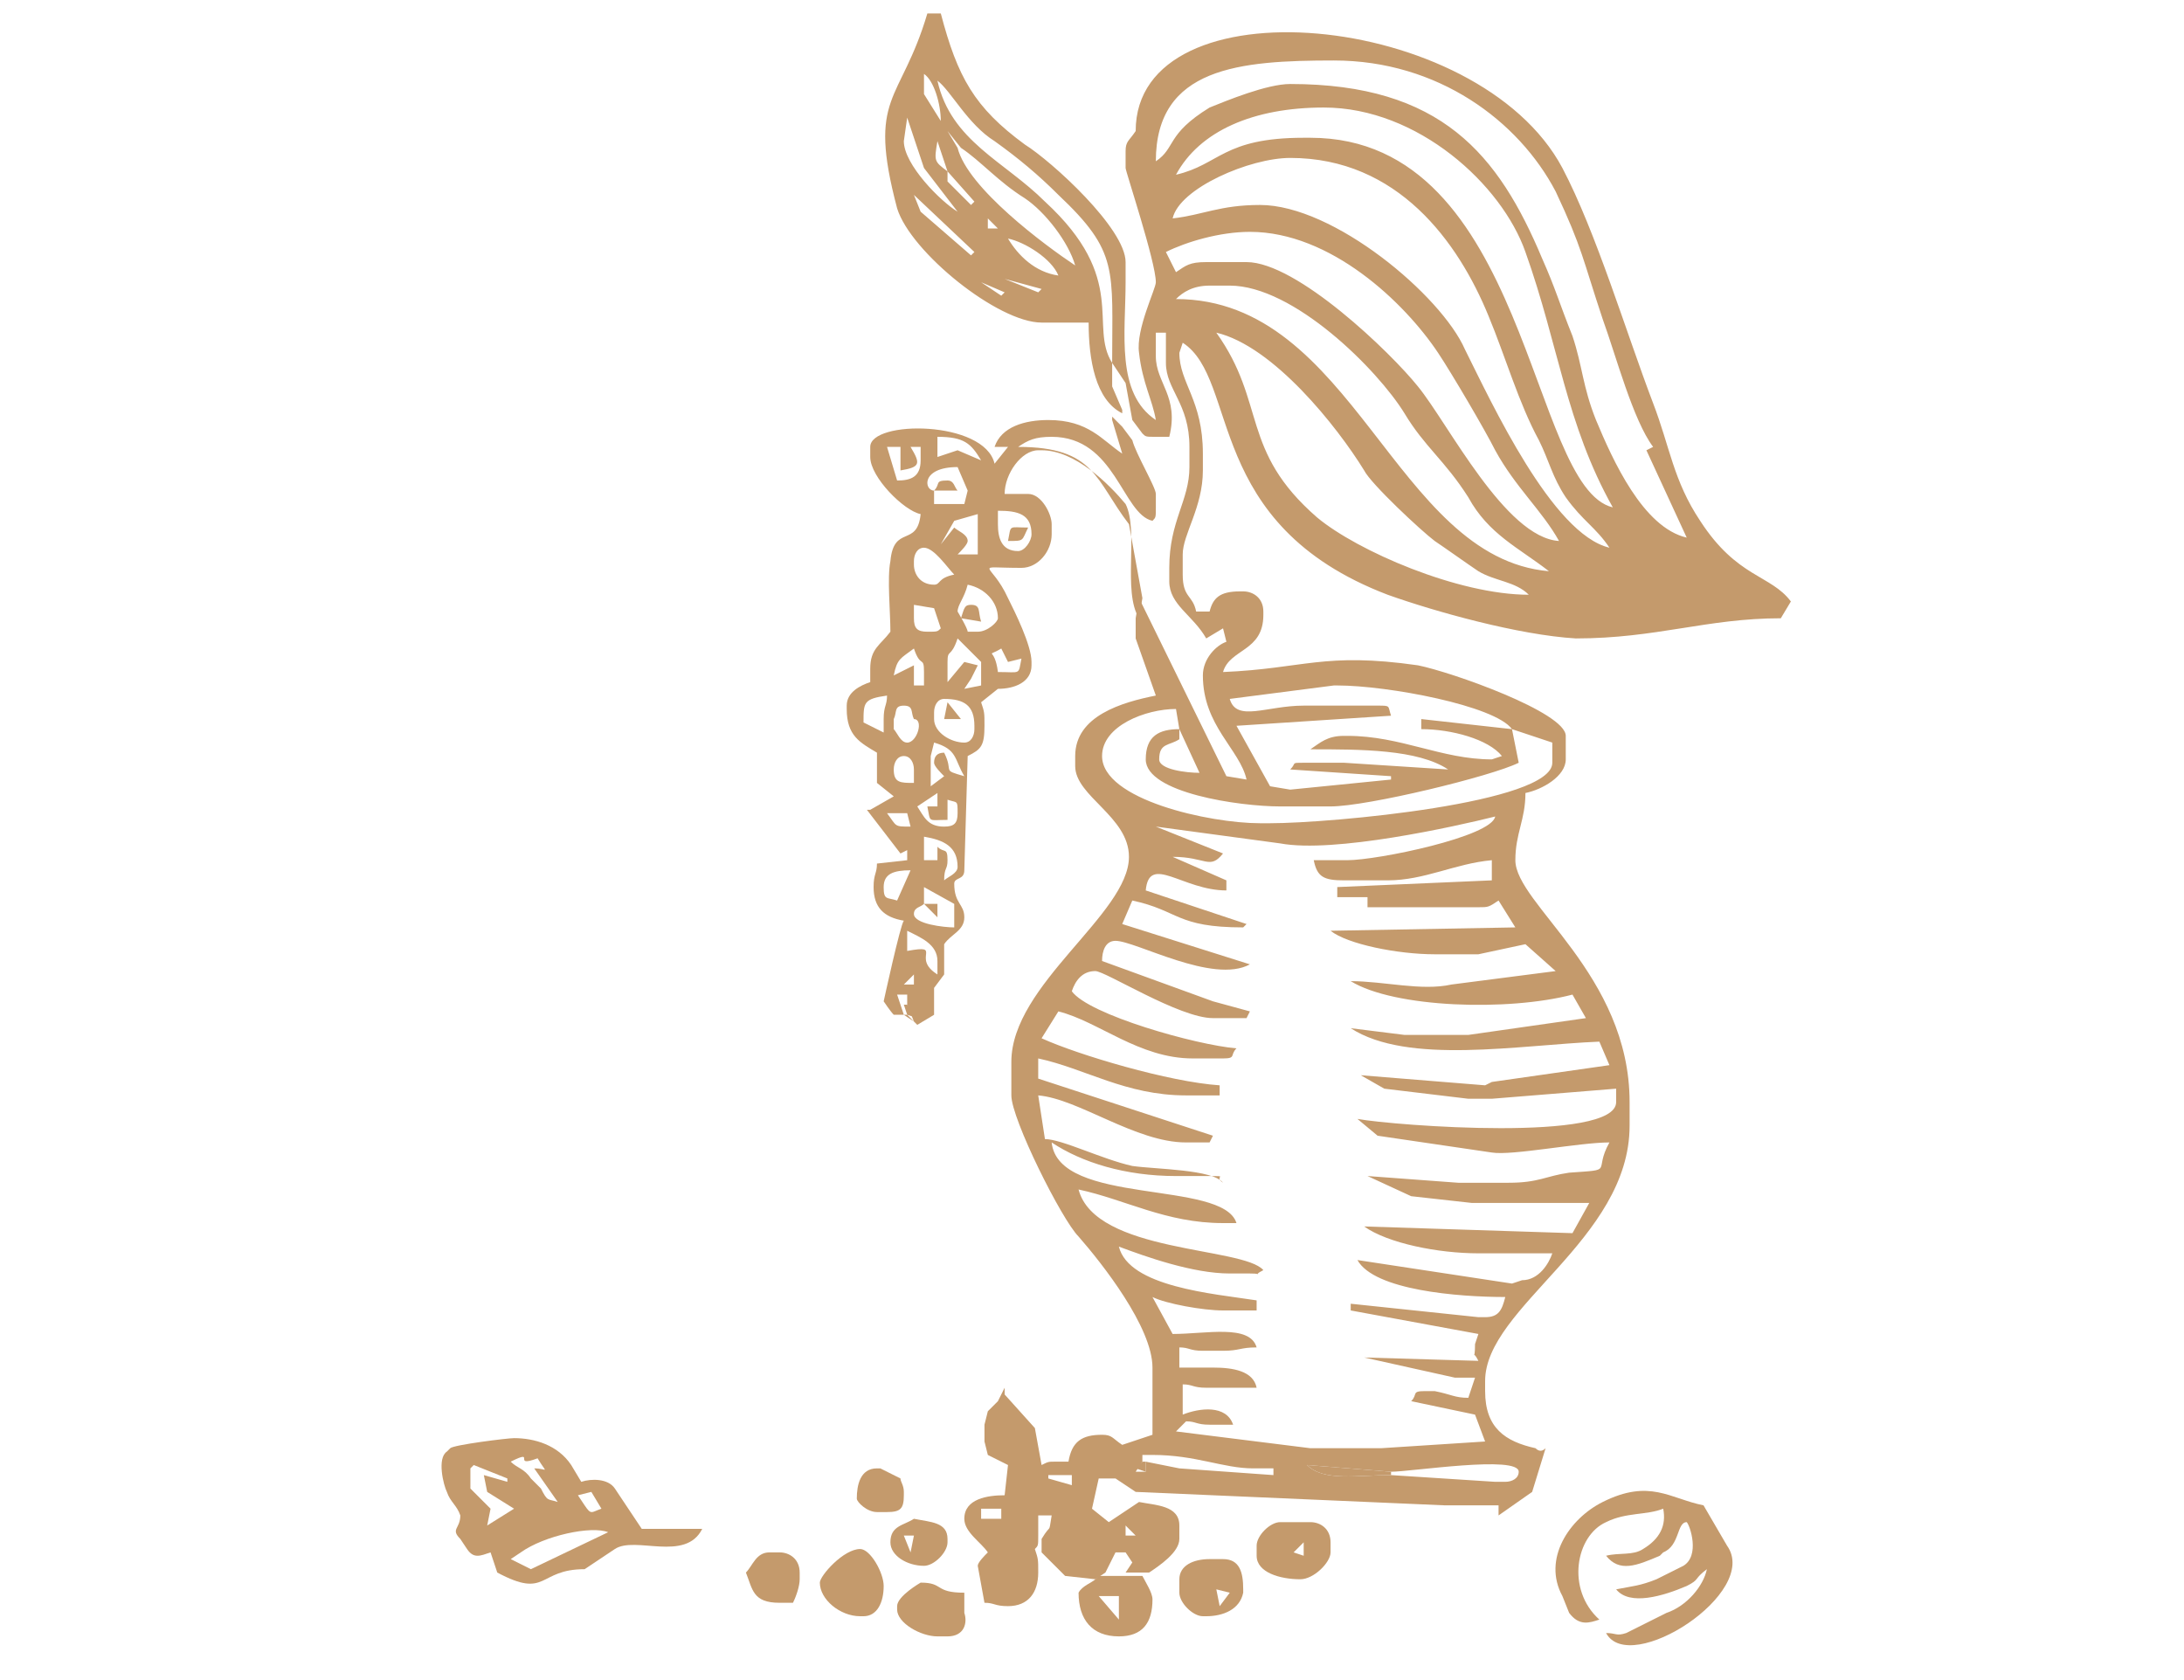<svg enable-background="new 0 0 65 50" height="50" viewBox="0 0 65 50" width="65" xmlns="http://www.w3.org/2000/svg"><g clip-rule="evenodd" fill="#c49a6c" fill-rule="evenodd"><path d="m13.7 45.8.2.3c.2.3.4.2.7.1l.2.6c1.5.8 1.2-.1 2.6-.1l.9-.6c.6-.4 2.1.4 2.6-.6h-1.8l-.8-1.2c-.2-.3-.7-.3-1-.2l-.3-.5c-.4-.6-1.1-.8-1.7-.8-.2 0-1.8.2-1.9.3l-.1.1c-.3.2-.1 1 0 1.2.1.3.3.4.4.7 0 .4-.3.4 0 .7m.3-2.1.1-.1 1 .4v.1l-.7-.2.1.5.8.5-.8.5.1-.5-.6-.6zm1.8.3c-.2-.3-.4-.3-.6-.5.8-.4 0 .2.8-.1.3.5.3.3-.1.3l.7 1c-.3-.1-.3 0-.5-.4zm0 2.7-.6-.3.3-.2c.7-.5 2.1-.8 2.6-.6zm2.1-1.8c-.3.1-.3.2-.5-.1l-.2-.3.4-.1z"/><path d="m41.4 43.8v.1c-1 0-2 .2-2.5-.3z"/><path d="m38.7 47c-.6 0-1.3-.2-1.3-.7v-.3c0-.3.4-.7.7-.7h.9c.3 0 .6.2.6.6v.3c0 .3-.5.8-.9.8m.1-.7v-.4l-.3.3z"/><path d="m35.9 48.1h-.1c-.3 0-.7-.4-.7-.7v-.4c0-.4.4-.6.9-.6h.4c.5 0 .6.4.6.9v.1c-.1.5-.6.7-1.1.7m.3-.8.1.5.3-.4z"/><path d="m34 43.5h.1v.3l-.3-.1z"/><path d="m32.6 47 .1-.1h.6.7c.1.2.3.5.3.7 0 .7-.3 1.1-1 1.1-.8 0-1.2-.5-1.2-1.3.1-.2.4-.3.5-.4m.7 1.2v-.7h-.6z"/><path d="m30 16.1c.1-.5 0-.4.6-.4-.2.4-.1.4-.6.4"/><path d="m28.9 18c.3 0 .2.2.3.5l-.6-.1c.1-.3.1-.4.3-.4"/><path d="m28.1 21.4.1-.5.4.5z"/><path d="m27.8 14.6c.2-.2 0-.3.4-.3.2 0 .2.2.3.3z"/><path d="m27.5 26.9h.4v.4z"/><path d="m27 30.2-.1-.3h.1l.3.4z"/><path d="m28.2 48.7h-.3c-.5 0-1.2-.4-1.2-.8v-.1c0-.3.7-.7.7-.7.7 0 .4.3 1.3.3v.6c.1.3 0 .7-.5.7"/><path d="m27.5 46.6c-.5 0-1-.3-1-.7 0-.5.4-.5.7-.7.5.1 1 .1 1 .6v.1c0 .3-.4.7-.7.7m-.4-.4.1-.5h-.3z"/><path d="m34 17.8-.1.6c-.5-.8 0-2.6-.4-3.4-.5-.6-1.5-1.6-2.5-1.6h-.1c-.5 0-1 .7-1 1.3h.7c.4 0 .7.6.7.9v.3c0 .5-.4 1-.9 1-1.5 0-.9-.2-.4.9.2.4.7 1.4.7 1.9v.1c0 .5-.5.7-1 .7l-.5.4c.1.3.1.3.1.7 0 .6-.1.7-.5.9l-.1 3.4c0 .3-.3.2-.3.4 0 .6.3.6.3 1s-.4.5-.6.8v.9l-.3.4v.8l-.5.3-.3-.3h-.4c-.1-.1-.3-.4-.3-.4s.5-2.3.6-2.4c-.6-.1-.9-.4-.9-1 0-.4.1-.4.1-.7l.9-.1v-.3l-.2.1-1-1.3h.1l.7-.4-.5-.4v-.9c-.5-.3-.9-.5-.9-1.3v-.1c0-.4.4-.6.7-.7v-.4c0-.6.3-.7.6-1.1 0-.6-.1-1.6 0-2.1.1-1.1.8-.4.9-1.4-.5-.1-1.5-1.1-1.5-1.7v-.3c0-.8 3.4-.8 3.7.5l.4-.5h-.4c.2-.6.9-.8 1.6-.8 1.2 0 1.6.6 2.2 1l-.3-1v-.1l.3.3.3.4c.1.4.7 1.4.7 1.6v.4c0 .3 0 .3-.1.4-.9-.2-1.1-2.5-3-2.5-.5 0-.7.1-1 .3 2.3 0 2.3 1 3.3 2.3zm-4.3 2.2c.7 0 .6.1.7-.4l-.4.1-.2-.4c-.5.3-.2-.1-.1.7m1-4.1c0-.6-.4-.7-1-.7v.4c0 .4.1.8.6.8.2 0 .4-.3.4-.5m-1.8 4.3-.2.3.5-.1v-.7l-.7-.7c-.2.6-.3.3-.3.7v.6l.5-.6.4.1zm.2-3.6v-1.3l-.7.2-.4.7.4-.5c.1.1.4.2.4.4 0 .1-.2.3-.3.4h.6zm-.6-3.2.7.3c-.3-.5-.5-.7-1.3-.7v.6zm.3 4c-.1.4-.3.6-.3.8 0 0 .3.5.3.6h.3c.3 0 .6-.3.6-.4 0-.5-.4-.9-.9-1m-.7 5c.3.6-.1.5.6.7-.3-.5-.2-.8-.9-1l-.1.4v.3.6l.4-.3c-.1-.1-.3-.3-.3-.4 0-.2.1-.3.3-.3m-.3-1c0 .4.5.7.9.7.2 0 .3-.2.3-.4v-.1c0-.6-.3-.8-.9-.8-.2 0-.3.2-.3.4zm0-6.8v.4h.9l.1-.4-.3-.7c-1.1 0-1 .7-.7.7m.1 10.6c.2.2.3 0 .3.4 0 .3-.1.2-.1.6.1-.1.4-.2.4-.4 0-.6-.4-.8-1-.9v.7h.4zm.2-.6c.3 0 .4-.1.4-.4 0-.4 0-.3-.3-.4v.6c-.6 0-.5.1-.6-.4h.3v-.4l-.6.4c.2.3.3.6.8.6m-.6 2.3c-.1.1-.3.1-.3.3 0 .3.9.4 1.2.4v-.7l-.9-.5zm-.5 1.4c1.1-.2.1.2.9.7v-.4c0-.5-.5-.7-.9-.9zm.5-12c-.2 0-.3.2-.3.4v.1c0 .3.2.6.6.6.2 0 .1-.2.6-.3-.2-.2-.6-.8-.9-.8m-.3 1.7v.4c0 .3.1.4.4.4s.3 0 .4-.1l-.2-.6zm-.5-3.7c.4 0 .7-.1.7-.6v-.4h-.3c.3.5.3.6-.3.7v-.7h-.4zm.3 15.6v-.3h-.3l.1.3.1.3.3.2zm.2-9.5h.3v-.4c0-.5-.1-.1-.3-.7-.4.3-.5.3-.6.8l.6-.3zm0 8.9v-.3l-.3.3zm0-7.9c-.1-.2 0-.4-.3-.4s-.2.2-.3.4v.3c.1.1.2.4.4.4.3 0 .5-.7.2-.7m-.2 2.8h-.6c.3.4.2.4.7.4zm-.1-1.7c-.2 0-.3.2-.3.4 0 .4.2.4.6.4v-.4c0-.2-.1-.4-.3-.4m.2 3.4c-.5 0-.8.1-.8.5s.1.3.4.4zm-.8-4.5c0-.4.1-.4.1-.7-.7.1-.7.2-.7.8l.6.3z"/><path d="m26.4 45h-.3c-.3 0-.6-.3-.6-.4 0-.4.1-.9.6-.9h.1l.6.3c0 .1.1.2.1.4v.1c0 .4-.1.5-.5.5"/><path d="m25.7 48.1h-.1c-.6 0-1.2-.5-1.2-1 0-.2.7-1 1.2-1 .3 0 .7.7.7 1.1 0 .5-.2.9-.6.9m-.1-1.5-.5.3z"/><path d="m23.6 47.7h-.4c-.8 0-.8-.4-1-.9.2-.2.3-.6.7-.6h.3c.3 0 .6.2.6.6v.2c0 .2-.1.5-.2.7"/><path d="m38.4 2.5c4.5 0 6.2 2.1 7.5 5.2.4.9.5 1.3.9 2.3.3.9.3 1.5.7 2.5.5 1.2 1.4 3.2 2.7 3.5l-1.2-2.6.2-.1c-.6-.8-1.1-2.7-1.5-3.8-.6-1.8-.6-2.1-1.4-3.8-1.1-2.1-3.5-3.9-6.6-3.9-2.8 0-5.3.2-5.3 3 .6-.4.3-.8 1.6-1.6.5-.2 1.7-.7 2.4-.7m-.9 3.6c2.2 0 5.4 2.7 6.1 4.3.8 1.6 2.6 5.5 4.3 5.9-.4-.6-.8-.8-1.3-1.5-.4-.6-.5-1.1-.8-1.7-.6-1.1-1-2.5-1.5-3.7-.9-2.2-2.7-4.7-5.9-4.7-1.2 0-3.3.9-3.5 1.8.9-.1 1.4-.4 2.6-.4m1.5-2c6.5 0 6.5 10.4 9 11-1.4-2.5-1.6-4.8-2.6-7.6-.7-2-3.2-4.3-6-4.3-2.1 0-3.7.7-4.4 2 1.3-.3 1.4-1.1 3.8-1.1zm4.7 37.5.2-.6h-.6l-2.7-.6 3.4.1c-.2-.4-.1.1-.1-.5 0 0 .1-.3.1-.3l-3.8-.7v-.2l3.8.4h.2c.4 0 .5-.2.6-.6-1.4 0-3.9-.2-4.4-1.1l4.6.7.3-.1c.5 0 .8-.5.9-.8h-2.2c-1.2 0-2.7-.3-3.4-.8l6.2.2.5-.9h-3.5l-1.8-.2-1.3-.6 2.7.2h1.5c.9 0 1.1-.2 1.8-.3 1.4-.1.7 0 1.2-.9-.9 0-2.9.4-3.5.3l-3.4-.5-.6-.5c1.1.2 7.7.7 7.7-.5v-.4l-3.7.3h-.7l-2.5-.3-.7-.4 3.7.3.2-.1 3.5-.5-.3-.7c-2.4.1-5.7.7-7.4-.4l1.6.2h1.9l3.5-.5-.4-.7c-1.9.5-5.3.4-6.6-.4 1 0 2.1.3 3 .1l3.1-.4-.9-.8-1.4.3h-1.3c-1.1 0-2.6-.3-3.1-.7l5.5-.1-.5-.8c-.3.2-.3.2-.6.2h-3.3v-.3h-.9v-.3l4.6-.2v-.6c-1.1.1-2 .6-3.1.6h-1.3c-.6 0-.8-.1-.9-.6h1c.9 0 4.3-.7 4.4-1.3-1.2.3-4.8 1.1-6.4.8l-3.7-.5 2 .8c-.4.5-.5.1-1.5.1l1.6.7v.3c-1.3 0-2.3-1.1-2.4 0l3 1-.1.1c-2 0-1.9-.5-3.3-.8l-.3.7 3.8 1.2c-1.1.6-3.4-.7-4-.7-.3 0-.4.3-.4.6l3.3 1.2 1.1.3-.1.2h-1c-1 0-3.2-1.4-3.5-1.4-.4 0-.6.3-.7.6.5.7 3.7 1.6 4.9 1.7-.2.2 0 .3-.4.3h-.9c-1.6 0-2.8-1.1-4-1.4l-.5.8c1.1.5 3.8 1.3 5.3 1.4v.3h-1c-1.8 0-3-.8-4.4-1.1v.6l5.2 1.7-.1.2h-.7c-1.5 0-3.2-1.3-4.4-1.4l.2 1.3c.5 0 1.7.6 2.6.8.7.1 2.4.1 2.7.5-.3-.2.2-.2-.4-.2h-1c-1.5 0-2.8-.4-3.7-1 .2 1.9 5.1 1.1 5.5 2.4h-.4c-1.7 0-2.9-.7-4.3-1 .5 1.9 4.9 1.7 5.5 2.4-.4.2.1.1-.4.1h-.6c-1.1 0-2.5-.5-3.3-.8.3 1.2 2.8 1.4 4.1 1.6v.3h-1c-.6 0-1.7-.2-2.1-.4l.6 1.1c1 0 2.3-.3 2.5.4-.5 0-.5.1-1 .1h-.6c-.4 0-.4-.1-.7-.1v.6h1c.6 0 1.2.1 1.3.6h-1.5c-.4 0-.4-.1-.7-.1v.9c.5-.2 1.3-.3 1.5.3h-.7c-.4 0-.4-.1-.7-.1l-.3.3 4 .5h2.1l3.1-.2-.3-.8-1.9-.4c.2-.2 0-.3.4-.3h.3c.5.1.6.2 1 .2m-7.8-33.8h1.2c1.5 0 4.3 2.7 5.1 3.7.9 1.1 2.6 4.5 4.2 4.6-.5-.9-1.3-1.6-1.9-2.7-.3-.6-1.3-2.3-1.7-2.9-1-1.5-3.2-3.6-5.6-3.6-.9 0-1.9.3-2.5.6l.3.6c.3-.2.4-.3.9-.3m.1.7c-.5 0-.8.2-1 .4 5.3 0 6.5 7.7 11.1 8.1-.9-.7-1.8-1.1-2.4-2.2-.7-1.1-1.3-1.5-1.9-2.5-.8-1.3-3.3-3.8-5.2-3.8zm-.9 13.2-.1-.6c-.9 0-2.2.5-2.2 1.4 0 1.3 3.2 2 4.7 2h.3c1.8 0 8.4-.6 8.4-1.8v-.6l-1.2-.4.2 1c-.8.4-4.5 1.3-5.6 1.3h-1.5c-1.2 0-4-.4-4-1.4 0-.7.4-.9 1-.9m5.5-7.7c-.8-1.3-2.7-3.7-4.4-4.1 1.5 2.1.7 3.5 3 5.5 1.2 1 4.2 2.3 6.3 2.3-.4-.4-1-.4-1.5-.7-.3-.2-1-.7-1.3-.9-.4-.3-1.9-1.7-2.1-2.1m.8 29.8-2.5-.2c.5.5 1.5.3 2.5.3l3.1.2h.3c.2 0 .4-.1.4-.3 0-.5-3.2 0-3.8 0m3.6-22.1c-.5-.7-3.7-1.3-5.2-1.3h-.1l-3.1.4c.2.7 1.1.2 2.2.2h2.2c.4 0 .3 0 .4.3l-4.6.3 1 1.8.6.1 3-.3v-.1l-3-.2c.2-.2 0-.2.4-.2h1.2l3.1.2c-.9-.6-2.6-.6-4.1-.6.3-.2.5-.4 1-.4h.1c1.6 0 2.8.7 4.3.7 0 0 .3-.1.3-.1-.4-.5-1.5-.8-2.4-.8v-.3zm-11 21.8-.2.3h.3v-.3l1 .2 2.8.2v-.2h-.6c-.9 0-1.7-.4-3-.4h-.3zm1.1-21.8v.3c-.3.2-.6.1-.6.6 0 .3.8.4 1.2.4zm-1.6 24h.3l-.3-.3zm-.4-34.9c0-2.8.2-3.3-1.6-5-.6-.6-1.2-1.1-1.9-1.6-.8-.5-1.3-1.5-1.7-1.8.4 1.8 2 2.4 3.2 3.6 2.5 2.3 1.3 3.7 2 4.8m-4.5-6.4-.4-.5.3.5c.3 1.2 2.6 2.9 3.5 3.5-.2-.7-.9-1.6-1.5-2-.8-.5-1.3-1.1-1.9-1.5m2.6 39.6.7.2v-.3h-.7zm-1.2-36.9c.3.5.8 1 1.5 1.1-.2-.5-1-1-1.5-1.1m1 1.5-1.1-.3 1 .4zm-1.8-.2.6.4.1-.1zm.2-1.6h.3l-.3-.3zm.4 38.1h-.6v.3h.6zm-1.6-39.8v.3l.7.7.1-.1zm-.8 1.2 1.5 1.3.1-.1-1.8-1.7zm-.5-2.1c0 .7 1.1 1.8 1.6 2.1l-1-1.3-.5-1.5zm1.3.9-.3-.9c-.1.6-.1.6.3.9m-.2-1.5c0-.5-.2-1.2-.5-1.4v.6zm18 39.5-.4 1.3-1 .7v-.3h-1.6l-9.2-.4-.6-.4h-.5l-.2.9.5.4.9-.6c.5.1 1.2.1 1.2.7v.4c0 .4-.6.8-.9 1h-.7l.2-.3-.2-.3h-.3l-.3.6-.3.2-.9-.1-.7-.7v-.4c.3-.5.2-.1.3-.7h-.4v.6c0 .3 0 .3-.1.4.1.3.1.3.1.7 0 .6-.3 1-.9 1-.4 0-.4-.1-.7-.1l-.2-1.1c0-.1.2-.3.3-.4-.2-.3-.7-.6-.7-1 0-.6.7-.7 1.2-.7l.1-.9-.6-.3-.1-.4v-.5l.1-.4.3-.3.2-.4v.2l.9 1 .2 1.1c.2-.1.2-.1.4-.1h.4c.1-.6.4-.8 1-.8.3 0 .3.1.6.3l.9-.3v-2c0-1.2-1.5-3.1-2.2-3.9-.5-.5-2-3.5-2-4.2v-1c0-2.3 3.5-4.4 3.5-6.1 0-1.2-1.6-1.8-1.6-2.7v-.3c0-1.2 1.4-1.6 2.4-1.8l-.6-1.7v-.6l.1-.6 2.6 5.3.6.1c-.2-.9-1.3-1.6-1.3-3.1 0-.5.4-.9.7-1l-.1-.4-.5.3c-.4-.7-1.1-1-1.1-1.7v-.4c0-1.4.6-2 .6-3v-.6c0-1.3-.7-1.7-.7-2.5v-.9h-.3v.7c0 .8.7 1.2.4 2.4h-.4c-.3 0-.3 0-.4-.1l-.3-.4-.2-1.1-.4-.6v.4.3l.3.7v.1c-.8-.4-1-1.6-1-2.7h-1.4c-1.3 0-3.9-2.1-4.3-3.4-.9-3.4.1-3.1.9-5.8h.4c.5 1.9 1 2.8 2.5 3.9.8.5 3 2.5 3 3.5v.6c0 1.5-.3 3.3.9 4.1-.1-.6-.4-1.1-.5-2-.1-.7.5-1.9.5-2.1 0-.6-.9-3.3-.9-3.4v-.5c0-.3.1-.3.3-.6 0-4.5 10.2-3.6 12.7 1.1 1 1.9 1.9 4.9 2.7 7 .5 1.3.6 2.3 1.4 3.5 1.1 1.7 2.1 1.6 2.7 2.4l-.3.5c-2.2 0-3.7.6-6.1.6-1.7-.1-4.2-.8-5.6-1.3-5.5-2.1-4.4-6.4-6.1-7.5 0 0-.1.3-.1.3 0 .9.7 1.4.7 3v.5c0 1.1-.6 1.9-.6 2.5v.6c0 .7.3.6.4 1.1h.4c.1-.4.3-.6.9-.6h.1c.3 0 .6.2.6.6v.1c0 1.1-1 1-1.2 1.7 2.4-.1 3-.6 5.8-.2 1 .2 4.4 1.4 4.4 2.1v.7c0 .5-.7.9-1.2 1 0 .8-.3 1.2-.3 2 0 1.3 3.4 3.4 3.4 7.2v.7c0 3.4-4.3 5.4-4.3 7.6v.3c0 1.1.6 1.5 1.5 1.7.1.1.2.1.3 0"/><path d="m47.6 48.2c-1-.9-.7-2.5.2-2.9.6-.3 1.2-.2 1.7-.4.1.5-.1.9-.6 1.2-.3.2-.7.1-1.1.2.4.5.9.3 1.6 0l.1-.1c.5-.2.4-.9.7-.9.1.1.4 1-.1 1.3l-.8.4c-.5.2-.7.2-1.2.3.4.5 1.4.2 2.1-.1.4-.2.2-.2.6-.5-.1.5-.6 1.1-1.2 1.3l-1.2.6c-.3.1-.3 0-.6 0 .7 1.3 4.6-1.2 3.6-2.6l-.7-1.2c-1-.2-1.6-.8-3-.1-1 .5-1.8 1.7-1.2 2.8l.2.5c.3.4.6.3.9.2"/></g></svg>